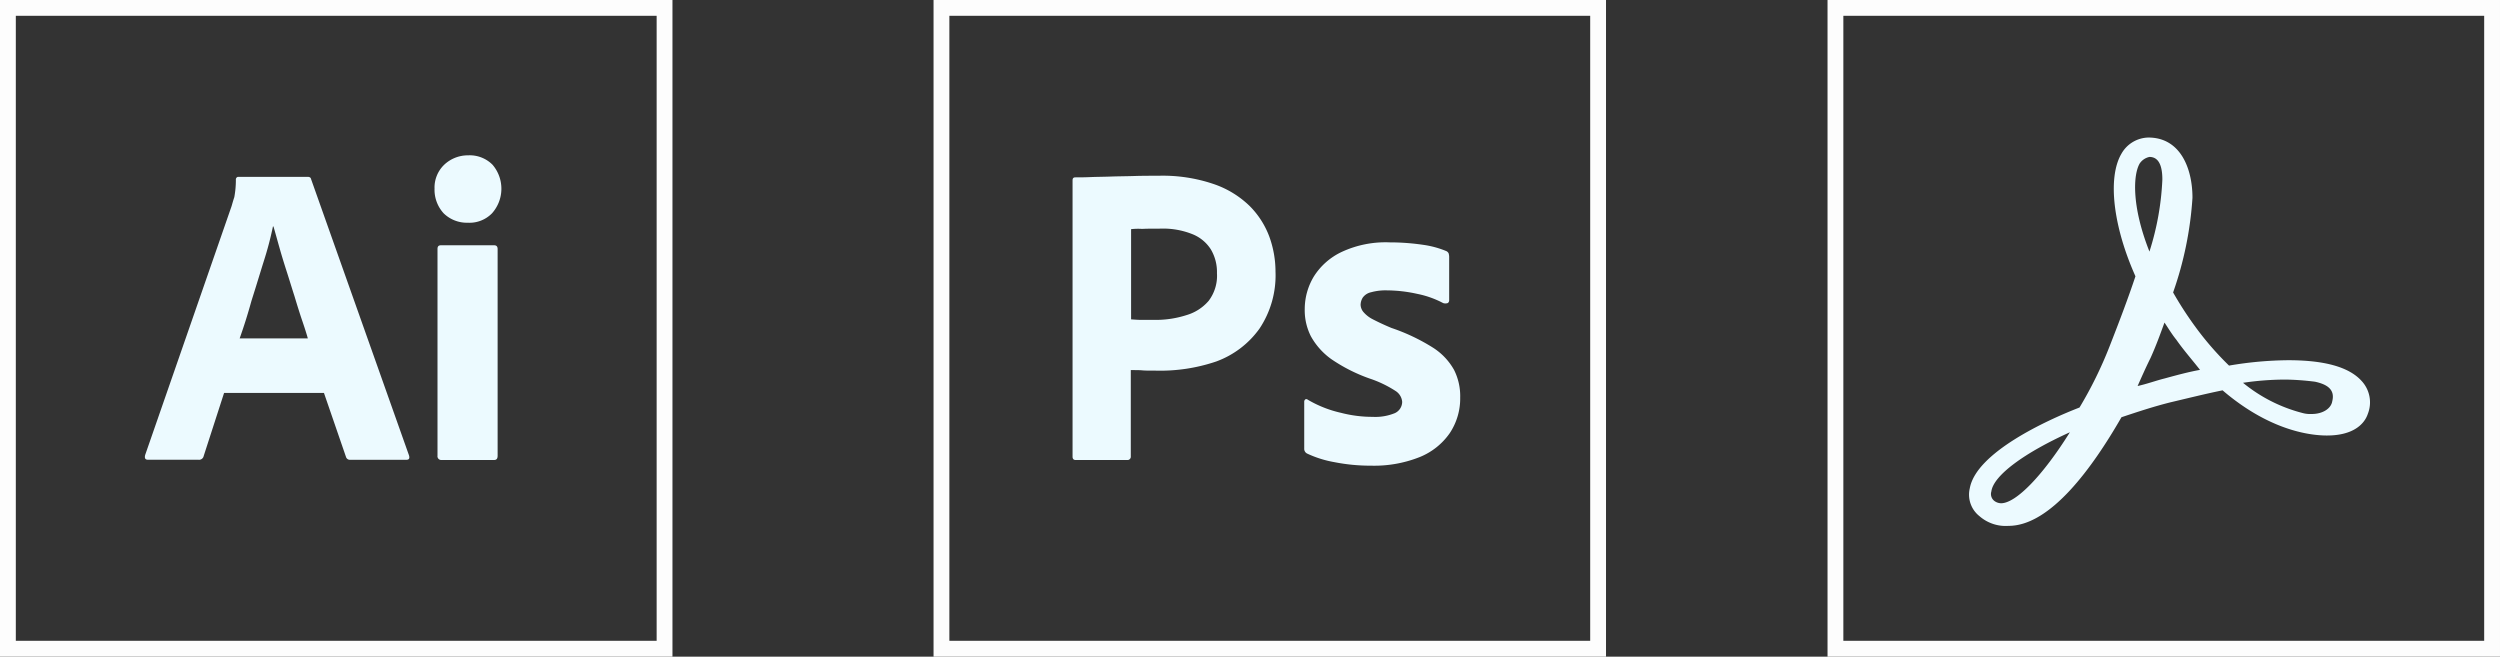 <svg xmlns="http://www.w3.org/2000/svg" width="316" height="83" viewBox="0 0 316 83">
  <rect x="0" y="0" width="316" height="83" fill="#333333" stroke="none"/>
  <g id="Group_780" data-name="Group 780" transform="translate(-3231 -5970)">
    <g id="Group_774" data-name="Group 774" transform="translate(3231 5970)">
      <g id="Group_771" data-name="Group 771" transform="translate(18.312 19.636)">
        <g id="Group_769" data-name="Group 769">
          <path id="Path_144" data-name="Path 144" d="M93.356,111.49H80.734l-2.579,7.974a.594.594,0,0,1-.645.475H71.132c-.373,0-.475-.2-.373-.611L81.684,87.875c.1-.339.2-.713.339-1.12a11.854,11.854,0,0,0,.2-2.205.336.336,0,0,1,.271-.373h8.788c.271,0,.407.1.441.271L104.112,119.4c.1.373,0,.543-.339.543H96.682a.512.512,0,0,1-.543-.373ZM82.7,104.6H91.32c-.2-.713-.475-1.561-.78-2.443-.305-.916-.611-1.9-.916-2.918-.339-1.052-.644-2.07-.984-3.122S88,94.084,87.724,93.1c-.271-.95-.509-1.832-.747-2.647h-.068a41.631,41.631,0,0,1-1.154,4.377c-.509,1.629-1.018,3.325-1.561,5.022-.475,1.731-.984,3.325-1.493,4.75" transform="translate(-70.721 -81.461)" fill="#ecfaff"/>
          <path id="Path_145" data-name="Path 145" d="M215.723,82.253a4.2,4.2,0,0,1-3.02-1.188,4.408,4.408,0,0,1-1.154-3.122,3.993,3.993,0,0,1,1.222-3.02,4.345,4.345,0,0,1,3.02-1.188,4.063,4.063,0,0,1,3.088,1.188,4.664,4.664,0,0,1-.068,6.141,3.989,3.989,0,0,1-3.088,1.188m-3.8,29.452V85.578c0-.339.136-.475.441-.475h6.718c.306,0,.441.17.441.475V111.7c0,.373-.135.543-.441.543h-6.65a.475.475,0,0,1-.509-.543" transform="translate(-174.935 -73.736)" fill="#ecfaff"/>
        </g>
      </g>
      <g id="Rectangle_32" data-name="Rectangle 32" fill="none" stroke="#fdfdfd" stroke-width="2">
        <rect width="85" height="83" stroke="none"/>
        <rect x="1" y="1" width="83" height="81" fill="none"/>
      </g>
    </g>
    <g id="Group_773" data-name="Group 773" transform="translate(3348.944 5970)">
      <g id="Group_770" data-name="Group 770" transform="translate(17.628 22.215)">
        <path id="Path_147" data-name="Path 147" d="M521.748,119.146V84.231c0-.238.1-.373.339-.373.577,0,1.12,0,1.9-.034.814-.034,1.662-.034,2.579-.068s1.9-.034,2.952-.068,2.07-.034,3.088-.034a19.948,19.948,0,0,1,6.99,1.052,12.116,12.116,0,0,1,4.547,2.782,10.8,10.8,0,0,1,2.477,3.868,12.987,12.987,0,0,1,.78,4.411,12.13,12.13,0,0,1-2.036,7.227,11.624,11.624,0,0,1-5.463,4.139,21.989,21.989,0,0,1-7.634,1.154c-.814,0-1.357,0-1.7-.034s-.815-.034-1.459-.034v10.892a.423.423,0,0,1-.373.475h-6.582c-.271,0-.407-.136-.407-.441m7.4-28.739v11.4c.475.034.916.068,1.323.068h1.8a12.676,12.676,0,0,0,3.9-.611,5.837,5.837,0,0,0,2.782-1.8A5.243,5.243,0,0,0,540,95.971a5.587,5.587,0,0,0-.78-3.02,4.922,4.922,0,0,0-2.375-1.934,9.953,9.953,0,0,0-4-.679c-.882,0-1.663,0-2.307.034a7.767,7.767,0,0,0-1.391.034" transform="translate(-521.748 -83.654)" fill="#ecfaff"/>
        <path id="Path_148" data-name="Path 148" d="M651.909,123.69a12,12,0,0,0-3.257-1.154,17.872,17.872,0,0,0-3.8-.441,6.841,6.841,0,0,0-2.036.237,1.743,1.743,0,0,0-1.052.679,1.8,1.8,0,0,0-.271.916,1.51,1.51,0,0,0,.339.882,3.83,3.83,0,0,0,1.154.916c.78.407,1.595.78,2.409,1.12a24.584,24.584,0,0,1,5.225,2.477,7.9,7.9,0,0,1,2.68,2.816,7.329,7.329,0,0,1,.781,3.495,7.9,7.9,0,0,1-1.323,4.513,8.5,8.5,0,0,1-3.8,3.02,15.548,15.548,0,0,1-6.142,1.086,23.367,23.367,0,0,1-4.615-.441,13.7,13.7,0,0,1-3.461-1.086.667.667,0,0,1-.373-.645v-5.9a.368.368,0,0,1,.136-.305.258.258,0,0,1,.305.034,14.522,14.522,0,0,0,4.208,1.663,15.8,15.8,0,0,0,4,.509,6.479,6.479,0,0,0,2.816-.475,1.576,1.576,0,0,0,.916-1.425,1.8,1.8,0,0,0-.814-1.357,14.375,14.375,0,0,0-3.325-1.595,20.776,20.776,0,0,1-4.818-2.443,8.785,8.785,0,0,1-2.579-2.884,7.277,7.277,0,0,1-.78-3.461,7.981,7.981,0,0,1,1.154-4.106,8.366,8.366,0,0,1,3.563-3.122,13.158,13.158,0,0,1,6.006-1.187,29.255,29.255,0,0,1,4.208.305,11.934,11.934,0,0,1,2.918.78.6.6,0,0,1,.339.305,1.707,1.707,0,0,1,.068.407v5.531a.417.417,0,0,1-.17.339.9.9,0,0,1-.611,0" transform="translate(-605.085 -107.606)" fill="#ecfaff"/>
      </g>
      <g id="Rectangle_33" data-name="Rectangle 33" transform="translate(0.056)" fill="none" stroke="#fdfdfd" stroke-width="2">
        <rect width="85" height="83" stroke="none"/>
        <rect x="1" y="1" width="83" height="81" fill="none"/>
      </g>
    </g>
    <g id="Group_772" data-name="Group 772" transform="translate(3462.437 5970)">
      <path id="Path_150" data-name="Path 150" d="M1007.237,95.816c-1.631-1.767-4.758-2.583-9.245-2.583a46.331,46.331,0,0,0-7.477.68,38.536,38.536,0,0,1-4.35-5.03,44.636,44.636,0,0,1-2.719-4.214A44.593,44.593,0,0,0,985.893,72.7c0-3.671-1.5-7.613-5.574-7.613a4.006,4.006,0,0,0-3.4,2.039c-1.767,2.991-1.087,9.109,1.767,15.5-.952,2.855-2.039,5.71-3.263,8.837a51.186,51.186,0,0,1-3.807,7.749c-4.214,1.631-13.051,5.71-13.867,10.2a3.462,3.462,0,0,0,1.224,3.535,5.03,5.03,0,0,0,3.671,1.224c5.3,0,10.6-7.341,14.275-13.731,2.039-.68,4.079-1.359,6.254-1.9,2.311-.544,4.487-1.088,6.526-1.5,5.71,4.894,10.74,5.71,13.187,5.71,3.4,0,4.758-1.5,5.166-2.719a3.972,3.972,0,0,0-.816-4.214m-3.671,2.583c-.136.952-1.224,1.631-2.583,1.631a3.762,3.762,0,0,1-1.223-.136,19.524,19.524,0,0,1-7.477-3.807,36.641,36.641,0,0,1,5.438-.408,33.33,33.33,0,0,1,3.671.272c1.224.272,2.583.816,2.175,2.447M979.231,68.354a1.98,1.98,0,0,1,1.224-.816c1.36,0,1.632,1.5,1.632,2.855a34.673,34.673,0,0,1-1.632,9.109c-2.311-5.846-2.039-9.789-1.224-11.148m7.613,26.1c-1.5.272-2.991.68-4.486,1.088-1.088.272-2.175.68-3.4.952.544-1.223,1.088-2.447,1.631-3.535.68-1.5,1.224-2.991,1.767-4.486.544.816.952,1.5,1.5,2.175.951,1.36,2.039,2.583,2.991,3.807m-16.45,7.885c-3.4,5.438-6.8,8.973-8.7,8.973a1.458,1.458,0,0,1-.816-.272,1.1,1.1,0,0,1-.408-1.223c.272-2.039,4.214-4.894,9.924-7.477" transform="translate(-940.202 -47.702)" fill="#ecfaff"/>
      <g id="Rectangle_34" data-name="Rectangle 34" transform="translate(-0.437)" fill="none" stroke="#fdfdfd" stroke-width="2">
        <rect width="85" height="83" stroke="none"/>
        <rect x="1" y="1" width="83" height="81" fill="none"/>
      </g>
    </g>
  </g>
</svg>
